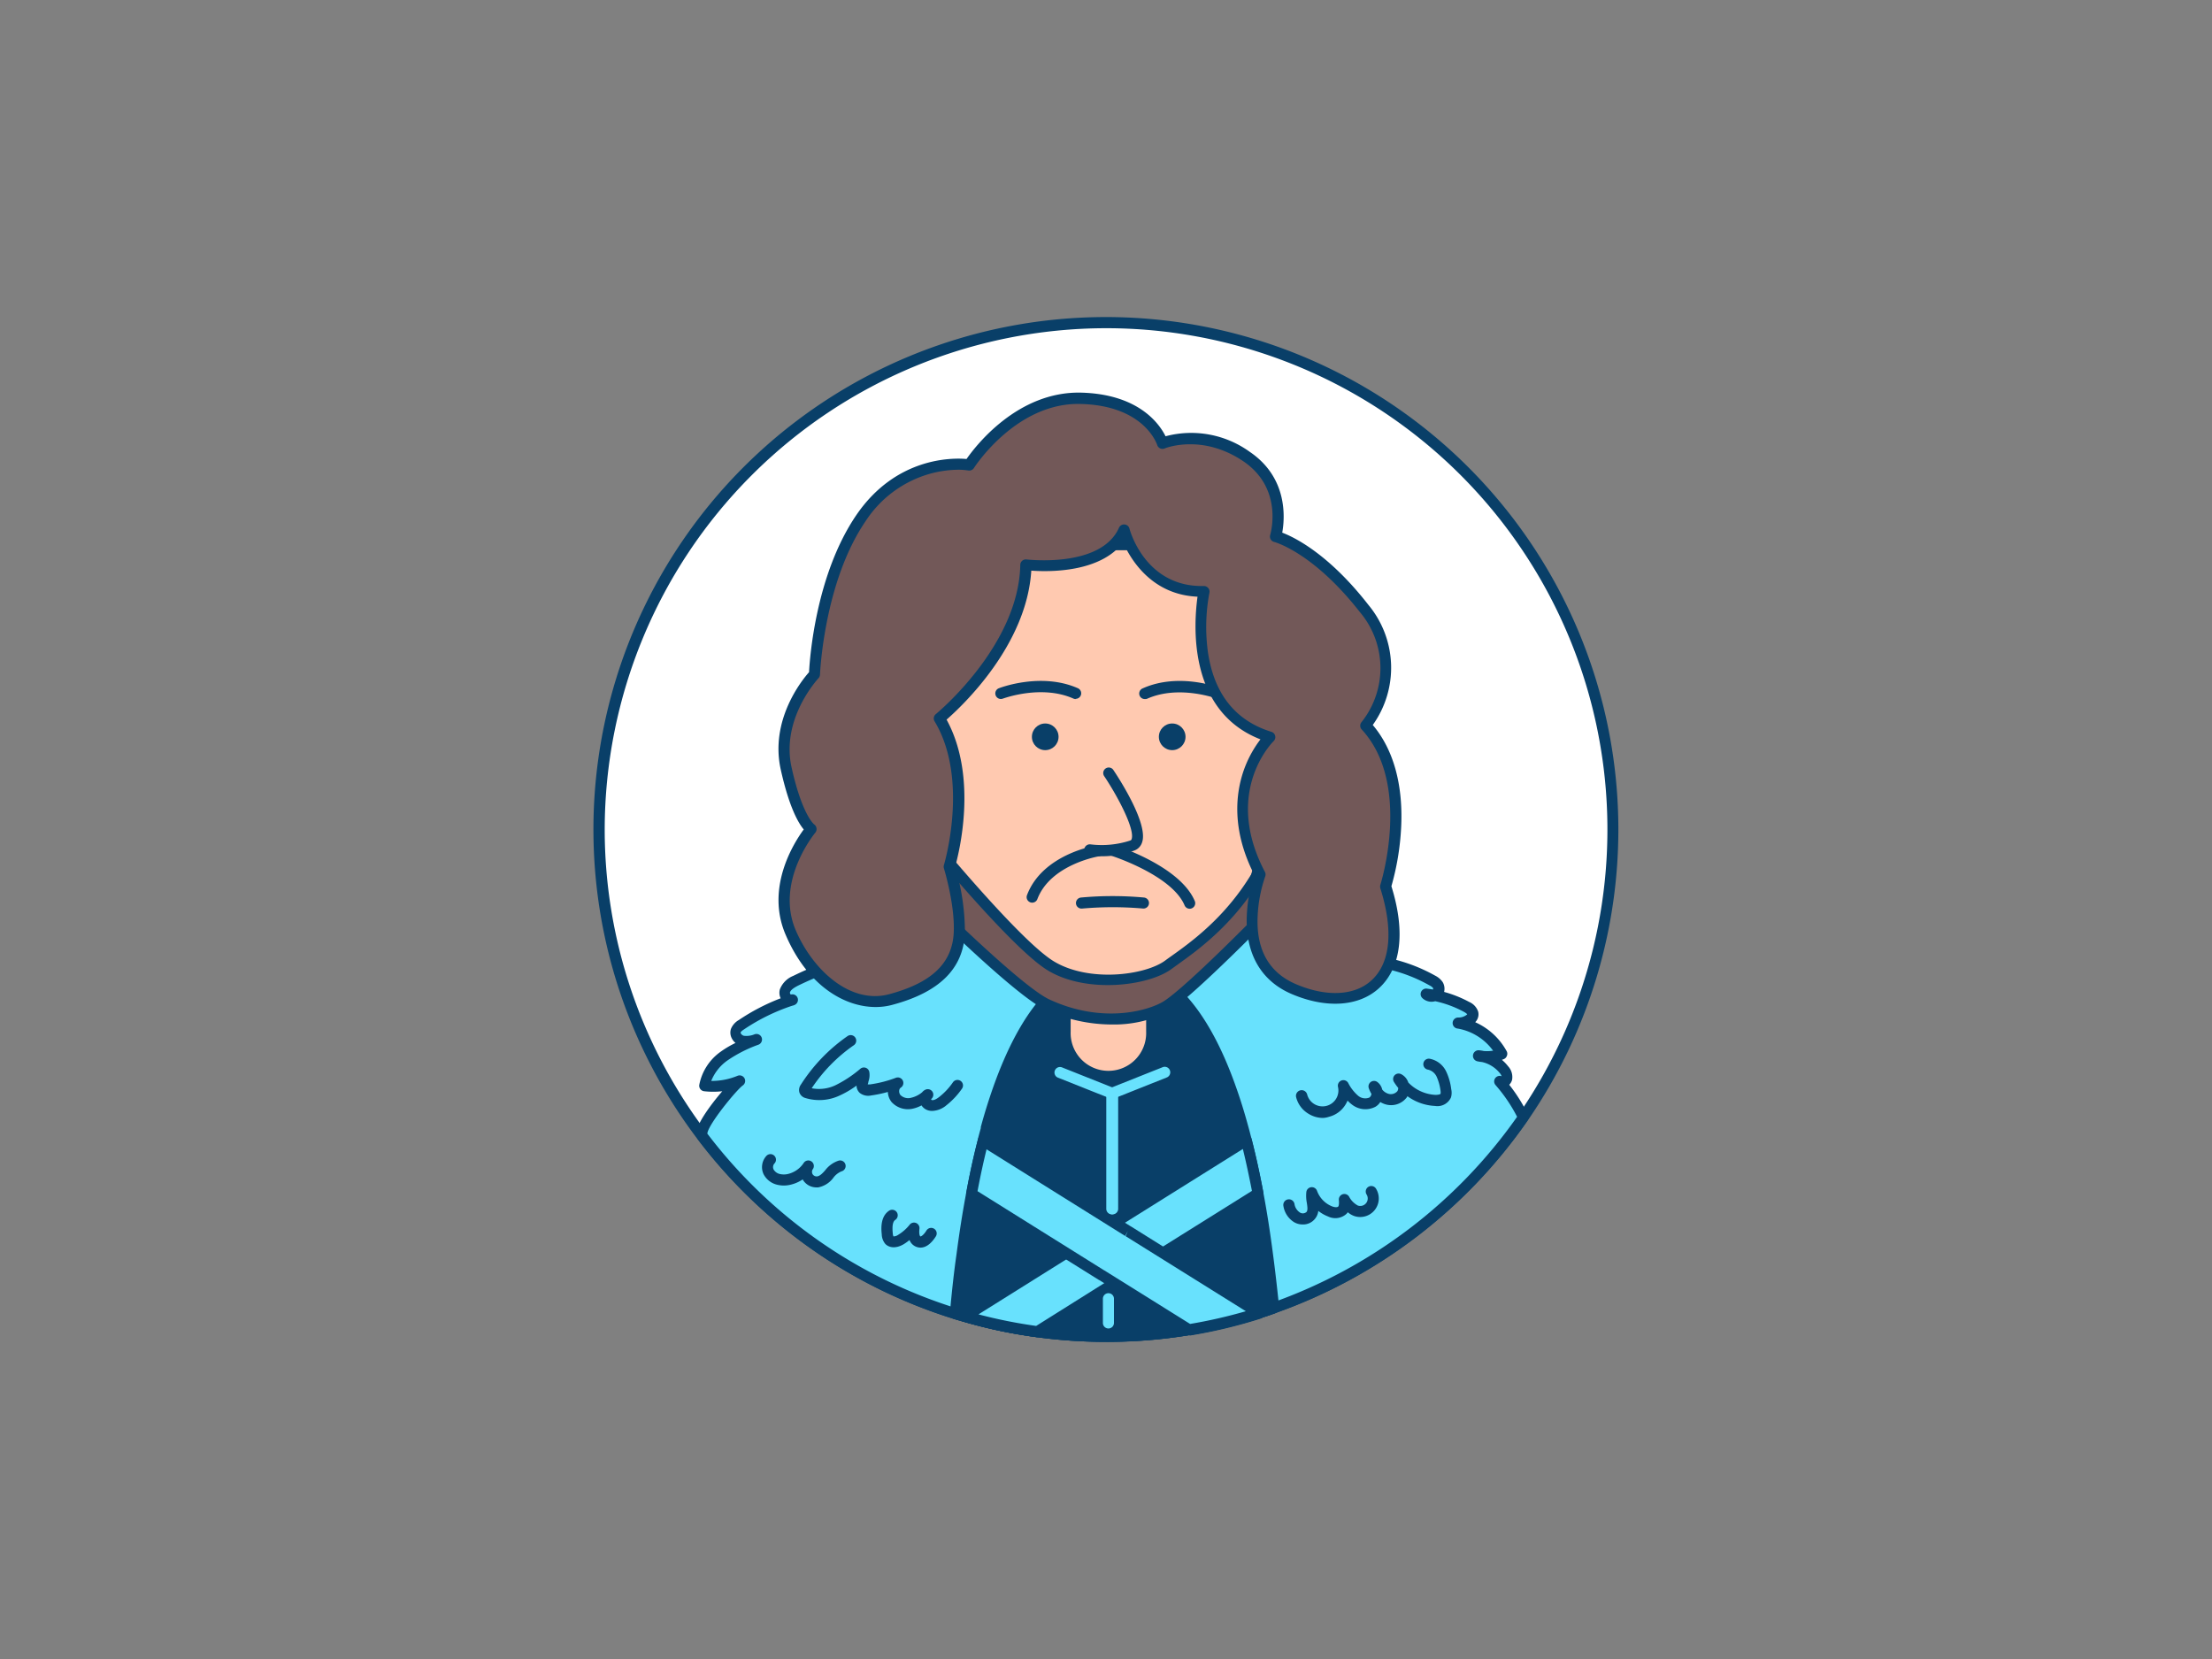 <svg xmlns="http://www.w3.org/2000/svg" viewBox="0 0 400 300"><rect x="0" y="0" width="400" height="300" fill="#808080" stroke="none"/><g id="_262_john_snow_outline" data-name="#262_john_snow_outline"><path d="M291.65,150a91.65,91.65,0,0,1-61.38,86.52c-.87.32-1.74.61-2.63.88a88.73,88.73,0,0,1-12.68,3,90.31,90.31,0,0,1-14.52,1.21H200a90.76,90.76,0,0,1-12.41-.84,88.55,88.55,0,0,1-13.1-2.77c-.58-.15-1.15-.33-1.72-.5A91.66,91.66,0,1,1,291.65,150Z" fill="#fff"/><path d="M200,242.65a92.82,92.82,0,0,1-12.55-.85,89.51,89.51,0,0,1-13.24-2.8c-.43-.11-.88-.25-1.33-.38l-.4-.12A92.67,92.67,0,1,1,276.3,202.57a93.28,93.28,0,0,1-45.7,34.89c-.86.32-1.74.62-2.67.9a90,90,0,0,1-12.81,3.06,91.83,91.83,0,0,1-14.68,1.22Zm0-183.3A90.76,90.76,0,0,0,109.35,150a90.72,90.72,0,0,0,63.72,86.58l.39.12c.42.13.85.26,1.28.37a87.83,87.83,0,0,0,13,2.75,90.45,90.45,0,0,0,12.28.83h.38a89.27,89.27,0,0,0,14.42-1.2,88.17,88.17,0,0,0,12.54-3c.9-.28,1.74-.56,2.58-.87a91.29,91.29,0,0,0,44.74-34.15A90.66,90.66,0,0,0,200,59.35Z" fill="#093f68"/><path d="M275.48,202a91.75,91.75,0,0,1-45.21,34.52c-.87.32-1.74.61-2.63.88a88.73,88.73,0,0,1-12.68,3,90.31,90.31,0,0,1-14.52,1.21H200a90.76,90.76,0,0,1-12.41-.84,88.55,88.55,0,0,1-13.1-2.77c-.58-.15-1.15-.33-1.72-.5A91.77,91.77,0,0,1,127,205.47c-1.11-1.46,5.53-9.16,6.81-10a13.52,13.52,0,0,1-6.41.95A8.65,8.65,0,0,1,131,191a25.87,25.87,0,0,1,5.87-3,4.75,4.75,0,0,1-2.49.28,1.62,1.62,0,0,1-1.28-1.87,2.27,2.27,0,0,1,1-1.09,36.83,36.83,0,0,1,9.32-4.51c-.81.43-1.73-.7-1.48-1.58a3.48,3.48,0,0,1,1.93-1.85c4.86-2.56,9.81-3.62,15-5.19,4.51-1.36,8.77-3.61,13.36-4.92l1.26-.35c.55-.15,1.1-.3,1.67-.43,1.58-.4,3.19-.76,4.86-1.09a117.66,117.66,0,0,1,22.57-2,119.35,119.35,0,0,1,19.9,1.57c.77.12,1.53.26,2.28.41.56.1,1.11.21,1.66.33s1.19.25,1.77.39A81.28,81.28,0,0,1,244,171.39c2.35,1.09,4.32,2.27,6.84,2.81a29.19,29.19,0,0,1,8.18,3.07,2.65,2.65,0,0,1,1,.82,1.33,1.33,0,0,1-2.09,1.63,20.91,20.91,0,0,1,7.27,2.32,1.94,1.94,0,0,1,1.12,1.11c.27,1.14-1.31,1.73-2.49,1.81a11,11,0,0,1,7.76,5.61,7.74,7.74,0,0,1-4.21.31,6.69,6.69,0,0,1,4.58,2.51,2,2,0,0,1,.54,1.62c-.15.57-1,.94-1.35.5A29.12,29.12,0,0,1,275.48,202Z" fill="#68e1fd"/><path d="M200,242.65a92.82,92.82,0,0,1-12.55-.85,89.51,89.51,0,0,1-13.24-2.8c-.43-.11-.88-.25-1.33-.38l-.4-.12a92.2,92.2,0,0,1-46.24-32.42,1.85,1.85,0,0,1-.29-1.47c.28-1.72,2.65-4.94,4.66-7.28a14.3,14.3,0,0,1-3.27,0,1,1,0,0,1-.89-1.14,9.55,9.55,0,0,1,3.93-6.05A17.12,17.12,0,0,1,133,188.6a2.62,2.62,0,0,1-.62-.75,2.22,2.22,0,0,1-.21-1.77,3.27,3.27,0,0,1,1.42-1.62,37.38,37.38,0,0,1,7.58-3.94,2.31,2.31,0,0,1-.15-1.59,4.28,4.28,0,0,1,2.42-2.46,58.4,58.4,0,0,1,11.73-4.27c1.13-.32,2.28-.64,3.43-1,2.11-.64,4.23-1.51,6.28-2.34a69.45,69.45,0,0,1,7.1-2.59l1.28-.36c.56-.15,1.12-.3,1.7-.44,1.56-.39,3.17-.75,4.89-1.09a119,119,0,0,1,22.76-2.06,121.18,121.18,0,0,1,20.07,1.58c.77.12,1.54.27,2.31.42l1.67.33c.6.12,1.2.26,1.79.4a82.16,82.16,0,0,1,16,5.42l1.62.78a21.38,21.38,0,0,0,5,2,30.19,30.19,0,0,1,8.46,3.18,3.59,3.59,0,0,1,1.35,1.16,2.37,2.37,0,0,1,.26,1.78,21.52,21.52,0,0,1,4.55,1.82,2.92,2.92,0,0,1,1.61,1.75,2,2,0,0,1-.34,1.68l-.19.23a12.07,12.07,0,0,1,5.71,5.29,1,1,0,0,1,0,.82,1,1,0,0,1-.59.58l-.3.11a7.7,7.7,0,0,1,1.12,1.16,2.87,2.87,0,0,1,.72,2.47,2,2,0,0,1-.51.88,29.71,29.71,0,0,1,3.4,5.42,1,1,0,0,1-.07,1,93.28,93.28,0,0,1-45.7,34.89c-.86.32-1.74.62-2.67.9a90,90,0,0,1-12.81,3.06,91.83,91.83,0,0,1-14.68,1.22ZM127.91,205a90.24,90.24,0,0,0,45.16,31.61l.39.12c.42.13.85.26,1.28.37a87.83,87.83,0,0,0,13,2.75,93.19,93.19,0,0,0,12.33.83h.33a89.27,89.27,0,0,0,14.42-1.2,88.17,88.17,0,0,0,12.54-3c.9-.28,1.74-.56,2.58-.87a91.35,91.35,0,0,0,44.4-33.66,28.3,28.3,0,0,0-3.91-5.75h0a1,1,0,0,1,1.12-1.58,1.76,1.76,0,0,0-.34-.57,5.75,5.75,0,0,0-3.21-2,7,7,0,0,1-.78-.12,1,1,0,0,1,.3-2,7,7,0,0,1,.8.13A7.33,7.33,0,0,0,270,190a10.07,10.07,0,0,0-6.37-4,1,1,0,0,1,.11-2,2.39,2.39,0,0,0,1.58-.57s-.08-.18-.62-.47a19.75,19.75,0,0,0-5.17-1.91,2.38,2.38,0,0,1-2.35-.59,1,1,0,0,1-.18-1.14,1,1,0,0,1,1-.55c.38.05.76.1,1.13.17a.41.41,0,0,0,0-.29,1.83,1.83,0,0,0-.63-.46,28,28,0,0,0-7.9-3,23,23,0,0,1-5.48-2.12l-1.57-.75a80.72,80.72,0,0,0-15.66-5.3l-1.74-.38c-.55-.12-1.09-.23-1.64-.33-.75-.15-1.5-.28-2.25-.4a125.37,125.37,0,0,0-42.13.46c-1.68.33-3.25.69-4.8,1.08-.58.13-1.11.27-1.63.42l-1.22.34a67.37,67.37,0,0,0-6.95,2.53c-2.09.85-4.25,1.73-6.45,2.4-1.16.35-2.32.68-3.47,1a56.27,56.27,0,0,0-11.33,4.11c-.67.35-1.3.74-1.44,1.23a.52.52,0,0,0,.16.37h0a1,1,0,0,1,.78,1.83,1.68,1.68,0,0,1-.5.18,35.57,35.57,0,0,0-8.73,4.28c-.18.12-.56.37-.62.56a.28.28,0,0,0,.05.2.9.9,0,0,0,.53.4,3.79,3.79,0,0,0,1.95-.27,1,1,0,0,1,.67,1.89,24.49,24.49,0,0,0-5.65,2.89,8.32,8.32,0,0,0-2.87,3.66,12.31,12.31,0,0,0,4.76-.93,1,1,0,0,1,1.26.45,1,1,0,0,1-.32,1.3C133.15,197.12,128,203.41,127.91,205Z" fill="#093f68"/><path d="M230.27,236.52c-.87.32-1.74.61-2.63.88a88.73,88.73,0,0,1-12.68,3,90.31,90.31,0,0,1-14.52,1.21H200a90.76,90.76,0,0,1-12.41-.84,88.55,88.55,0,0,1-13.1-2.77c-.58-.15-1.15-.33-1.72-.5.06-.65.12-1.34.19-2.06.24-2.49.54-5.37.95-8.49.45-3.46,1-7.23,1.75-11.1.58-3.18,1.28-6.42,2.11-9.64h0c.18-.74.38-1.47.58-2.21.67-2.49,1.43-4.94,2.27-7.29,2.14-6,4.83-11.45,8.19-15.4.13-.15.25-.3.38-.43a21.48,21.48,0,0,1,3.42-3.16,16.3,16.3,0,0,1,2-1.26,12.88,12.88,0,0,1,1.3-.62,14.53,14.53,0,0,1,11.33,0,19.62,19.62,0,0,1,1,.47,17.9,17.9,0,0,1,4.36,3.17c.23.21.45.44.67.67,3.87,4,6.89,9.92,9.25,16.56.84,2.35,1.59,4.8,2.27,7.28.2.74.39,1.47.57,2.21.83,3.21,1.52,6.47,2.12,9.64.73,3.88,1.29,7.65,1.74,11.12.41,3.12.72,6,.94,8.49C230.21,235.83,230.25,236.18,230.27,236.52Z" fill="#093f68"/><path d="M200,242.65a92.82,92.82,0,0,1-12.55-.85,89.51,89.51,0,0,1-13.24-2.8c-.43-.11-.88-.25-1.33-.38l-.4-.12a1,1,0,0,1-.71-1.05l.19-2.07c.22-2.21.52-5.19,1-8.52.51-3.91,1.1-7.66,1.76-11.16.6-3.3,1.31-6.54,2.11-9.64a.13.13,0,0,1,0-.06c.16-.68.35-1.35.53-2l0-.2c.69-2.55,1.46-5,2.3-7.37,2.38-6.69,5.19-12,8.37-15.71l.1-.12.33-.37a22.76,22.76,0,0,1,3.54-3.26,18.15,18.15,0,0,1,2.13-1.34c.44-.24.91-.46,1.38-.66a15.63,15.63,0,0,1,12.1,0c.18.06.38.16.6.26l.52.26a18.94,18.94,0,0,1,4.57,3.32c.21.2.44.44.67.68,3.66,3.8,6.85,9.49,9.49,16.94.8,2.23,1.55,4.63,2.29,7.35.21.75.4,1.49.58,2.23.74,2.88,1.44,6,2.13,9.69.65,3.45,1.22,7.11,1.75,11.18.39,2.94.71,5.81,1,8.53l0,.36.06.71a1,1,0,0,1-.65,1c-.88.32-1.76.62-2.69.9a90,90,0,0,1-12.81,3.06,91.83,91.83,0,0,1-14.68,1.22Zm-26.16-5.83.9.25a87.83,87.83,0,0,0,13,2.75,90.45,90.45,0,0,0,12.28.83h.38a89.27,89.27,0,0,0,14.42-1.2,88.17,88.17,0,0,0,12.54-3c.64-.2,1.26-.4,1.87-.61l0-.28c-.23-2.69-.55-5.53-.93-8.44-.52-4-1.09-7.66-1.73-11.06-.68-3.6-1.37-6.73-2.11-9.58-.18-.75-.37-1.47-.57-2.2-.72-2.66-1.46-5-2.24-7.2-2.55-7.18-5.59-12.63-9-16.21-.22-.23-.42-.43-.62-.62a17.12,17.12,0,0,0-4.14-3l-.42-.2c-.2-.1-.34-.16-.49-.22a13.54,13.54,0,0,0-10.6,0,10.35,10.35,0,0,0-1.21.58,15.13,15.13,0,0,0-1.89,1.19,20.51,20.51,0,0,0-3.26,3c-.12.12-.19.21-.27.3l-.1.12c-3,3.55-5.71,8.62-8,15.09-.82,2.29-1.57,4.72-2.24,7.21l-.06.21c-.18.64-.35,1.28-.51,1.93,0,0,0,0,0,.07-.79,3.07-1.5,6.29-2.1,9.57-.65,3.46-1.24,7.18-1.74,11.05-.43,3.3-.73,6.26-.94,8.46Z" fill="#093f68"/><path d="M192.61,175.87h15.65a0,0,0,0,1,0,0v10.68a7.83,7.83,0,0,1-7.83,7.83h0a7.83,7.83,0,0,1-7.83-7.83V175.87A0,0,0,0,1,192.61,175.87Z" fill="#ffc9b0"/><path d="M200.44,195.38a8.84,8.84,0,0,1-8.83-8.83V175.87a1,1,0,0,1,1-1h15.65a1,1,0,0,1,1,1v10.68A8.84,8.84,0,0,1,200.44,195.38Zm-6.83-18.51v9.68a6.83,6.83,0,1,0,13.65,0v-9.68Z" fill="#093f68"/><path d="M199.65,183.34h0c-15.23,0-27.88-14.74-29-33.8l-3-51h64l-3,51C227.53,168.6,214.88,183.34,199.65,183.34Z" fill="#ffc9b0"/><path d="M199.65,184.34c-15.68,0-28.86-15.26-30-34.74l-3-51a1,1,0,0,1,.27-.74,1,1,0,0,1,.73-.32h64a1,1,0,0,1,.73.32,1,1,0,0,1,.27.74l-3,51C228.51,169.08,215.33,184.34,199.65,184.34ZM168.71,99.5l2.93,50c1.09,18.43,13.39,32.86,28,32.86h0c14.62,0,26.92-14.43,28-32.86l2.93-50Z" fill="#093f68"/><path d="M166.54,149.91S183.4,170.62,190,174.63s17.31,2.75,21.27-.19,14.65-9.42,19.86-24.53V163S214.71,180,210.58,182.16s-12.48,3.54-21.16-.5c-6-2.79-26.09-23.08-26.09-23.08Z" fill="#725858"/><path d="M201,185.26a28.6,28.6,0,0,1-12-2.7c-6.08-2.83-25.54-22.44-26.37-23.27a1,1,0,0,1-.23-1l3.21-8.67a1,1,0,0,1,.78-.64,1,1,0,0,1,.94.35c.17.21,16.82,20.62,23.22,24.5s16.55,2.53,20.16-.14c.36-.27.78-.57,1.25-.9,4.42-3.16,13.62-9.72,18.26-23.15a1,1,0,0,1,1.94.32V163a1,1,0,0,1-.28.69c-.68.7-16.6,17.09-20.81,19.35A21.72,21.72,0,0,1,201,185.26Zm-36.55-26.93c3,3,20.07,20,25.35,22.42,9,4.18,17,2.3,20.27.53,3.1-1.66,14.3-12.78,20-18.69V155c-5.13,10.85-13,16.47-17,19.34l-1.22.88c-4.13,3.07-15.35,4.52-22.39.25-5.77-3.5-18.73-18.88-22.62-23.6Z" fill="#093f68"/><path d="M194.53,126.41a1,1,0,0,1-.41-.08c-5.85-2.6-12.71,0-12.77,0a1,1,0,0,1-1.3-.58,1,1,0,0,1,.57-1.29c.31-.12,7.69-2.93,14.31,0a1,1,0,0,1-.4,1.91Z" fill="#093f68"/><path d="M207,126.41a1,1,0,0,1-.41-1.91c6.62-3,14-.14,14.31,0a1,1,0,0,1,.57,1.29,1,1,0,0,1-1.29.58c-.07,0-6.93-2.62-12.78,0A1,1,0,0,1,207,126.41Z" fill="#093f68"/><circle cx="189.01" cy="133.24" r="2.41" fill="#093f68"/><circle cx="211.97" cy="133.24" r="2.41" fill="#093f68"/><path d="M171.65,156.73s4.82-15.81-1.8-26.83c0,0,15.35-12.45,15.65-27.8,0,0,14.15,1.8,17.76-6.32,0,0,3,11.43,14.45,11.13,0,0-4.65,21.21,11.9,26.33,0,0-9.8,9.59-1.77,24.84,0,0-5.92,15.65,6.12,20.77s22-1.65,16.56-18.58c0,0,6-18.72-3.62-29.12,0,0,8.43-10-.3-21.17s-15.95-13-15.95-13,2.72-9-5.26-14.45-15.18-2.4-15.18-2.4S207.78,72.3,195.44,72s-20.17,12-20.17,12-11.74-1.81-19.56,9.63S147.28,122,147.28,122s-7.22,7.55-5.12,17,4.52,10.93,4.52,10.93-7.78,9.18-3.71,18.69c4.19,9.82,12,13.76,18.05,12.15,8.57-2.28,12.21-6.44,12.44-12.15C173.69,163.3,171.65,156.73,171.65,156.73Z" fill="#725858"/><path d="M158.33,182.1c-5.58,0-12.31-3.81-16.28-13.11-3.63-8.49,1.49-16.55,3.29-19-1-1.19-2.65-4.07-4.15-10.8-2-8.95,3.77-16.13,5.11-17.64.14-2.62,1.23-17.71,8.58-28.45C162,82.7,172.12,82.76,174.78,83c1.7-2.44,9.27-12.24,20.68-12,10.45.26,14.2,5.65,15.31,7.89A18.08,18.08,0,0,1,226,81.71c6.93,4.7,6.34,12,5.87,14.61,2.28.87,8.44,3.9,15.57,13.05a17.78,17.78,0,0,1,.8,21.73c3.75,4.43,5.52,10.83,5.13,18.56a47.14,47.14,0,0,1-1.76,10.6c2.57,8.23,1.77,14.78-2.26,18.45-3.63,3.31-9.51,3.7-15.73,1.06-5.32-2.26-8.15-6.83-8.18-13.22a27.5,27.5,0,0,1,1.36-8.39c-4.08-8-3.34-14.49-2-18.54a20.36,20.36,0,0,1,3.13-5.92c-13.38-5.21-12-21.26-11.38-25.8-8.15-.35-12-6.52-13.46-9.82-4.16,5.5-13.42,5.34-16.6,5.11-.85,13.49-12.39,24.38-15.32,26.94,5.75,10.49,2.19,24.33,1.55,26.59a41.83,41.83,0,0,1,1.77,11.92c-.27,6.51-4.58,10.79-13.18,13.08A11.36,11.36,0,0,1,158.33,182.1Zm15.13-97.16a20.14,20.14,0,0,0-4.88.62,20.51,20.51,0,0,0-12.05,8.68c-7.56,11.05-8.24,27.59-8.25,27.76a1,1,0,0,1-.28.65c-.06.08-6.82,7.29-4.86,16.11,1.92,8.65,4.07,10.31,4.09,10.32a1,1,0,0,1,.42.7,1,1,0,0,1-.21.78c-.07.09-7.32,8.83-3.55,17.65,3.06,7.17,9.85,13.45,16.88,11.58,7.74-2.07,11.46-5.64,11.7-11.23.21-5.07-1.76-11.47-1.78-11.54a1,1,0,0,1,0-.59c.05-.15,4.62-15.51-1.69-26a1,1,0,0,1,.22-1.29c.15-.12,15-12.35,15.28-27a1,1,0,0,1,.35-.74,1,1,0,0,1,.78-.23c.14,0,13.45,1.61,16.72-5.74a1,1,0,0,1,1-.59,1,1,0,0,1,.89.74c.11.44,2.93,10.63,13.45,10.39a1,1,0,0,1,.8.37,1,1,0,0,1,.21.85,33.37,33.37,0,0,0-.24,10.93c1.15,7.44,5,12.23,11.46,14.22a1,1,0,0,1,.67.72,1,1,0,0,1-.27.95c-.37.37-9.15,9.29-1.58,23.66a1,1,0,0,1,.05.82,25.29,25.29,0,0,0-1.39,8.16c0,5.58,2.39,9.39,7,11.34,5.49,2.33,10.57,2.07,13.6-.7,3.47-3.16,4-9.07,1.61-16.66a1.06,1.06,0,0,1,0-.61c.06-.18,5.73-18.29-3.39-28.13a1,1,0,0,1,0-1.32,15.67,15.67,0,0,0-.33-19.91C237.45,99.87,230.47,98,230.4,98a1,1,0,0,1-.62-.48,1,1,0,0,1-.09-.78c.1-.34,2.4-8.4-4.86-13.33-7.41-5-14-2.42-14.24-2.31a1,1,0,0,1-1.33-.63c-.1-.28-2.44-7.14-13.85-7.42-11.67-.31-19.22,11.46-19.29,11.58a1,1,0,0,1-1,.45A13.18,13.18,0,0,0,173.46,84.94Z" fill="#093f68"/><path d="M199.31,154.84a17.59,17.59,0,0,1-2.38-.15,1,1,0,0,1,.29-2,16.64,16.64,0,0,0,7.18-.7.37.37,0,0,0,.24-.27c.59-1.83-2.53-7.72-4.94-11.33a1,1,0,1,1,1.66-1.11c1.06,1.58,6.28,9.66,5.18,13a2.3,2.3,0,0,1-1.44,1.53A16.85,16.85,0,0,1,199.31,154.84Z" fill="#093f68"/><path d="M215.14,164.33a1,1,0,0,1-.93-.61c-2.26-5.41-13-8.9-13.12-8.93a1,1,0,0,1-.65-1.26,1,1,0,0,1,1.25-.65c.48.15,11.75,3.81,14.37,10.07a1,1,0,0,1-.54,1.3A.9.9,0,0,1,215.14,164.33Z" fill="#093f68"/><path d="M186.64,163.23a.91.91,0,0,1-.35-.07,1,1,0,0,1-.58-1.28c2.78-7.39,12.31-9,12.72-9a1,1,0,0,1,1.14.83,1,1,0,0,1-.83,1.14c-.09,0-8.79,1.47-11.16,7.76A1,1,0,0,1,186.64,163.23Z" fill="#093f68"/><path d="M195.64,164.3a1,1,0,0,1-.14-2,62.54,62.54,0,0,1,11.36,0,1,1,0,0,1,.91,1.09,1,1,0,0,1-1.09.9,62.86,62.86,0,0,0-10.91,0Z" fill="#093f68"/><path d="M227.5,215.87l-17.14,10.72-6.31,3.95-.23.12-2.24,1.41-14,8.74a88.55,88.55,0,0,1-13.1-2.77l18.3-11.45,6.32-3.93.21-.12,2.25-1.41,23.81-14.9C226.21,209.44,226.9,212.7,227.5,215.87Z" fill="#68e1fd"/><path d="M187.59,241.81h-.13a89.37,89.37,0,0,1-13.25-2.8,1,1,0,0,1-.71-.82,1,1,0,0,1,.46-1l24.62-15.38.26-.15,26-16.28a1,1,0,0,1,1.5.6c.74,2.89,1.44,6.06,2.13,9.7a1,1,0,0,1-.45,1l-23.45,14.67-.15.08-16.31,10.19A1,1,0,0,1,187.59,241.81Zm-10.65-4.13a89.12,89.12,0,0,0,10.43,2.09l15.92-10a1.74,1.74,0,0,1,.27-.14l22.83-14.28c-.54-2.78-1.08-5.28-1.64-7.58l-24.9,15.58-.14.07Z" fill="#093f68"/><path d="M227.64,237.4a88.73,88.73,0,0,1-12.68,3l-13.38-8.36-2.26-1.41a2.39,2.39,0,0,0-.22-.12l-6.31-3.95-17.13-10.7c.58-3.18,1.28-6.42,2.11-9.64l23.8,14.88,2.25,1.41a1.55,1.55,0,0,1,.22.12l6.32,3.93Z" fill="#68e1fd"/><path d="M215,241.43a1,1,0,0,1-.53-.15l-15.64-9.77-.19-.1-23.47-14.67a1,1,0,0,1-.45-1c.6-3.33,1.32-6.59,2.12-9.71a1,1,0,0,1,1.5-.6l26,16.25.21.12,6.39,4,17.28,10.81a1,1,0,0,1,.46,1,1,1,0,0,1-.69.83,89.09,89.09,0,0,1-12.82,3.07Zm-38.19-26,22.86,14.29a1.28,1.28,0,0,1,.27.16l15.27,9.53a90,90,0,0,0,10.08-2.3l-21.74-13.57.4-.93-.49.88-.13-.07L178.4,207.83C177.8,210.28,177.25,212.82,176.77,215.4Z" fill="#093f68"/><path d="M201.17,219.59a1,1,0,0,1-1-1V198.4l-8.94-3.56A1,1,0,0,1,192,193l9.57,3.81a1,1,0,0,1,.63.93v20.87A1,1,0,0,1,201.17,219.59Z" fill="#68e1fd"/><path d="M201.05,219.59a1,1,0,0,1-1-1V197.72a1,1,0,0,1,.63-.93l9.57-3.81a1,1,0,1,1,.74,1.86l-8.94,3.56v20.19A1,1,0,0,1,201.05,219.59Z" fill="#68e1fd"/><path d="M200.44,240.23a1,1,0,0,1-1-1v-4.38a1,1,0,1,1,2,0v4.38A1,1,0,0,1,200.44,240.23Z" fill="#68e1fd"/><path d="M153.76,188.19a29.86,29.86,0,0,0-8.16,8.49.71.71,0,0,0-.16.58c.06.19.27.29.47.36a7.7,7.7,0,0,0,5.51-.45,22.91,22.91,0,0,0,4.73-3.09c.22,1-.76,2.16,0,2.82a1.53,1.53,0,0,0,1.25.2,22.2,22.2,0,0,0,4.93-1.27,2,2,0,0,0-.3,2.82,3,3,0,0,0,2.93.84,6.46,6.46,0,0,0,2.75-1.58c-.77.36-.39,1.69.43,1.92a2.77,2.77,0,0,0,2.33-.79,12.76,12.76,0,0,0,2.6-2.79" fill="#68e1fd"/><path d="M168.55,200.89a2.42,2.42,0,0,1-.7-.1,2.14,2.14,0,0,1-1.21-.9,5.91,5.91,0,0,1-1.49.57,4,4,0,0,1-3.92-1.17,3.16,3.16,0,0,1-.68-1.83,22.79,22.79,0,0,1-3,.63,2.47,2.47,0,0,1-2.07-.45,1.8,1.8,0,0,1-.59-1.33,17.17,17.17,0,0,1-3,1.77,8.64,8.64,0,0,1-6.24.48,1.58,1.58,0,0,1-1.09-1,1.64,1.64,0,0,1,.26-1.42,31,31,0,0,1,8.44-8.78,1,1,0,0,1,1.14,1.65,28.93,28.93,0,0,0-7.62,7.78,6.93,6.93,0,0,0,4.31-.55,21.72,21.72,0,0,0,4.52-3,1,1,0,0,1,1.58.56,3.43,3.43,0,0,1-.15,1.77c0,.16-.1.38-.12.53l.38,0A21.4,21.4,0,0,0,162,194.9a1,1,0,0,1,.89,1.78.7.7,0,0,0-.28.48,1.13,1.13,0,0,0,.21.85,2,2,0,0,0,1.94.5,4.79,4.79,0,0,0,2-1,1.6,1.6,0,0,1,.59-.46,1,1,0,0,1,1.08,1.66l-.06.05a.34.34,0,0,0,.11.16c.32.09.82-.12,1.43-.61a12,12,0,0,0,2.4-2.58,1,1,0,1,1,1.65,1.13,13.85,13.85,0,0,1-2.81,3A4.2,4.2,0,0,1,168.55,200.89Z" fill="#093f68"/><path d="M235.35,198.19a3.87,3.87,0,1,0,7.53-1.82A8.74,8.74,0,0,0,245,199a2.91,2.91,0,0,0,3.16.37,1.8,1.8,0,0,0,.33-2.83,3.81,3.81,0,0,0,2.16,2.25,2.57,2.57,0,0,0,2.88-.8,2,2,0,0,0-.58-2.77,8.31,8.31,0,0,0,6.62,3.86c.75,0,1.65-.16,1.9-.87a2,2,0,0,0,0-1,9.69,9.69,0,0,0-.8-2.9,3.24,3.24,0,0,0-2.29-1.79" fill="#68e1fd"/><path d="M239.23,202.16a5,5,0,0,1-2.62-.76,4.88,4.88,0,0,1-2.23-3,1,1,0,0,1,2-.47,2.86,2.86,0,0,0,1.32,1.74,2.87,2.87,0,0,0,4.26-3.09,1,1,0,0,1,1.83-.76,7.66,7.66,0,0,0,1.82,2.34,2,2,0,0,0,2,.32.92.92,0,0,0,.39-.67,5.6,5.6,0,0,1-.47-1,1,1,0,0,1,1.52-1.16,2.33,2.33,0,0,1,.9,1.38,2.31,2.31,0,0,0,1,.72,1.56,1.56,0,0,0,1.74-.43,1,1,0,0,0,.15-.6,9.07,9.07,0,0,1-.77-1.07,1,1,0,0,1,.11-1.2,1,1,0,0,1,1.19-.21,2.62,2.62,0,0,1,1.3,1.52,7.35,7.35,0,0,0,4.91,2.23c.58,0,.9-.14.92-.2a1.76,1.76,0,0,0,0-.49,9,9,0,0,0-.71-2.6,2.29,2.29,0,0,0-1.54-1.27,1,1,0,0,1-.86-1.12,1,1,0,0,1,1.13-.86,4.18,4.18,0,0,1,3,2.32,10.38,10.38,0,0,1,.91,3.2,2.94,2.94,0,0,1-.05,1.49,2.68,2.68,0,0,1-2.87,1.53,9.22,9.22,0,0,1-5-1.76,2.07,2.07,0,0,1-.15.25,3.56,3.56,0,0,1-4,1.16,4,4,0,0,1-.76-.36,2.59,2.59,0,0,1-.88.86,3.94,3.94,0,0,1-4.27-.42,5.72,5.72,0,0,1-.77-.7,4.47,4.47,0,0,1-.35.69,4.9,4.9,0,0,1-3,2.24A4.06,4.06,0,0,1,239.23,202.16Z" fill="#093f68"/><path d="M233,217.89a3.31,3.31,0,0,0,1.44,2.25,2,2,0,0,0,2.48-.38c.83-1.1-.05-2.68.16-4a5.83,5.83,0,0,0,3.29,3.4,2.07,2.07,0,0,0,2.25-.21A2.48,2.48,0,0,0,243,217a4.63,4.63,0,0,0,2.1,2,2.38,2.38,0,0,0,2.61-.75,2.43,2.43,0,0,0,.15-2.72" fill="#68e1fd"/><path d="M235.51,221.42A3,3,0,0,1,234,221a4.22,4.22,0,0,1-1.92-2.92,1,1,0,0,1,2-.38,2.24,2.24,0,0,0,1,1.57,1,1,0,0,0,1.18-.11c.24-.31.18-.82.06-1.63a6.66,6.66,0,0,1-.09-2,1,1,0,0,1,1.93-.19,4.8,4.8,0,0,0,2.72,2.81c.49.19,1,.21,1.14,0s.12-.86.09-1.14a1,1,0,0,1,1.83-.65,3.88,3.88,0,0,0,1.6,1.64,1.35,1.35,0,0,0,1.58-2,1,1,0,1,1,1.7-1.06,3.36,3.36,0,0,1-3.95,4.95,3.76,3.76,0,0,1-1.15-.68,2.09,2.09,0,0,1-.23.29,3,3,0,0,1-3.35.47,6.72,6.72,0,0,1-1.75-1,2.65,2.65,0,0,1-.53,1.34A2.74,2.74,0,0,1,235.51,221.42Z" fill="#093f68"/><path d="M161.31,219.72c-1,.68-1,2.14-.89,3.36a1.91,1.91,0,0,0,.38,1.15c.53.55,1.46.28,2.12-.12a8.7,8.7,0,0,0,2.33-2.07c-.12.93-.09,2.13.78,2.48s1.81-.61,2.33-1.47" fill="#68e1fd"/><path d="M166.45,225.61a2.23,2.23,0,0,1-.79-.16,2.14,2.14,0,0,1-1.19-1.21,10.54,10.54,0,0,1-1,.72c-1.3.79-2.58.77-3.36,0a2.82,2.82,0,0,1-.66-1.74c-.09-.87-.32-3.19,1.33-4.29a1,1,0,0,1,1.11,1.67c-.44.29-.58,1.08-.45,2.41a1.7,1.7,0,0,0,.12.57,1.49,1.49,0,0,0,.87-.29,7.86,7.86,0,0,0,2.07-1.83,1,1,0,0,1,1.17-.3,1,1,0,0,1,.6,1c-.12,1,.06,1.38.17,1.42s.62-.28,1.09-1.06a1,1,0,0,1,1.38-.33,1,1,0,0,1,.33,1.37C168.4,224.9,167.43,225.61,166.45,225.61Z" fill="#093f68"/><path d="M139.28,209.71a1.94,1.94,0,0,0-.33,2.21,2.71,2.71,0,0,0,1.86,1.38,4.27,4.27,0,0,0,1.78,0,5.68,5.68,0,0,0,3.54-2.45,1.83,1.83,0,0,0,1.67,2.89c1.69-.18,2.43-2.49,4.08-2.89" fill="#68e1fd"/><path d="M147.62,214.72a2.87,2.87,0,0,1-2.45-1.4l0-.06a6.52,6.52,0,0,1-2.33,1,5,5,0,0,1-2.2,0,3.72,3.72,0,0,1-2.55-1.91,3,3,0,0,1,.54-3.37,1,1,0,1,1,1.38,1.45,1,1,0,0,0-.12,1.05,1.76,1.76,0,0,0,1.18.83,3.25,3.25,0,0,0,1.35,0,4.73,4.73,0,0,0,2.84-1.9l.1-.15a1,1,0,0,1,1.37-.24,1,1,0,0,1,.28,1.37l-.07.1a.87.87,0,0,0,0,.83.86.86,0,0,0,.8.41c.5-.05,1-.55,1.5-1.13a5,5,0,0,1,2.45-1.73,1,1,0,0,1,1.2.74,1,1,0,0,1-.73,1.21,3.48,3.48,0,0,0-1.45,1.14,4.45,4.45,0,0,1-2.77,1.76Z" fill="#093f68"/></g></svg>